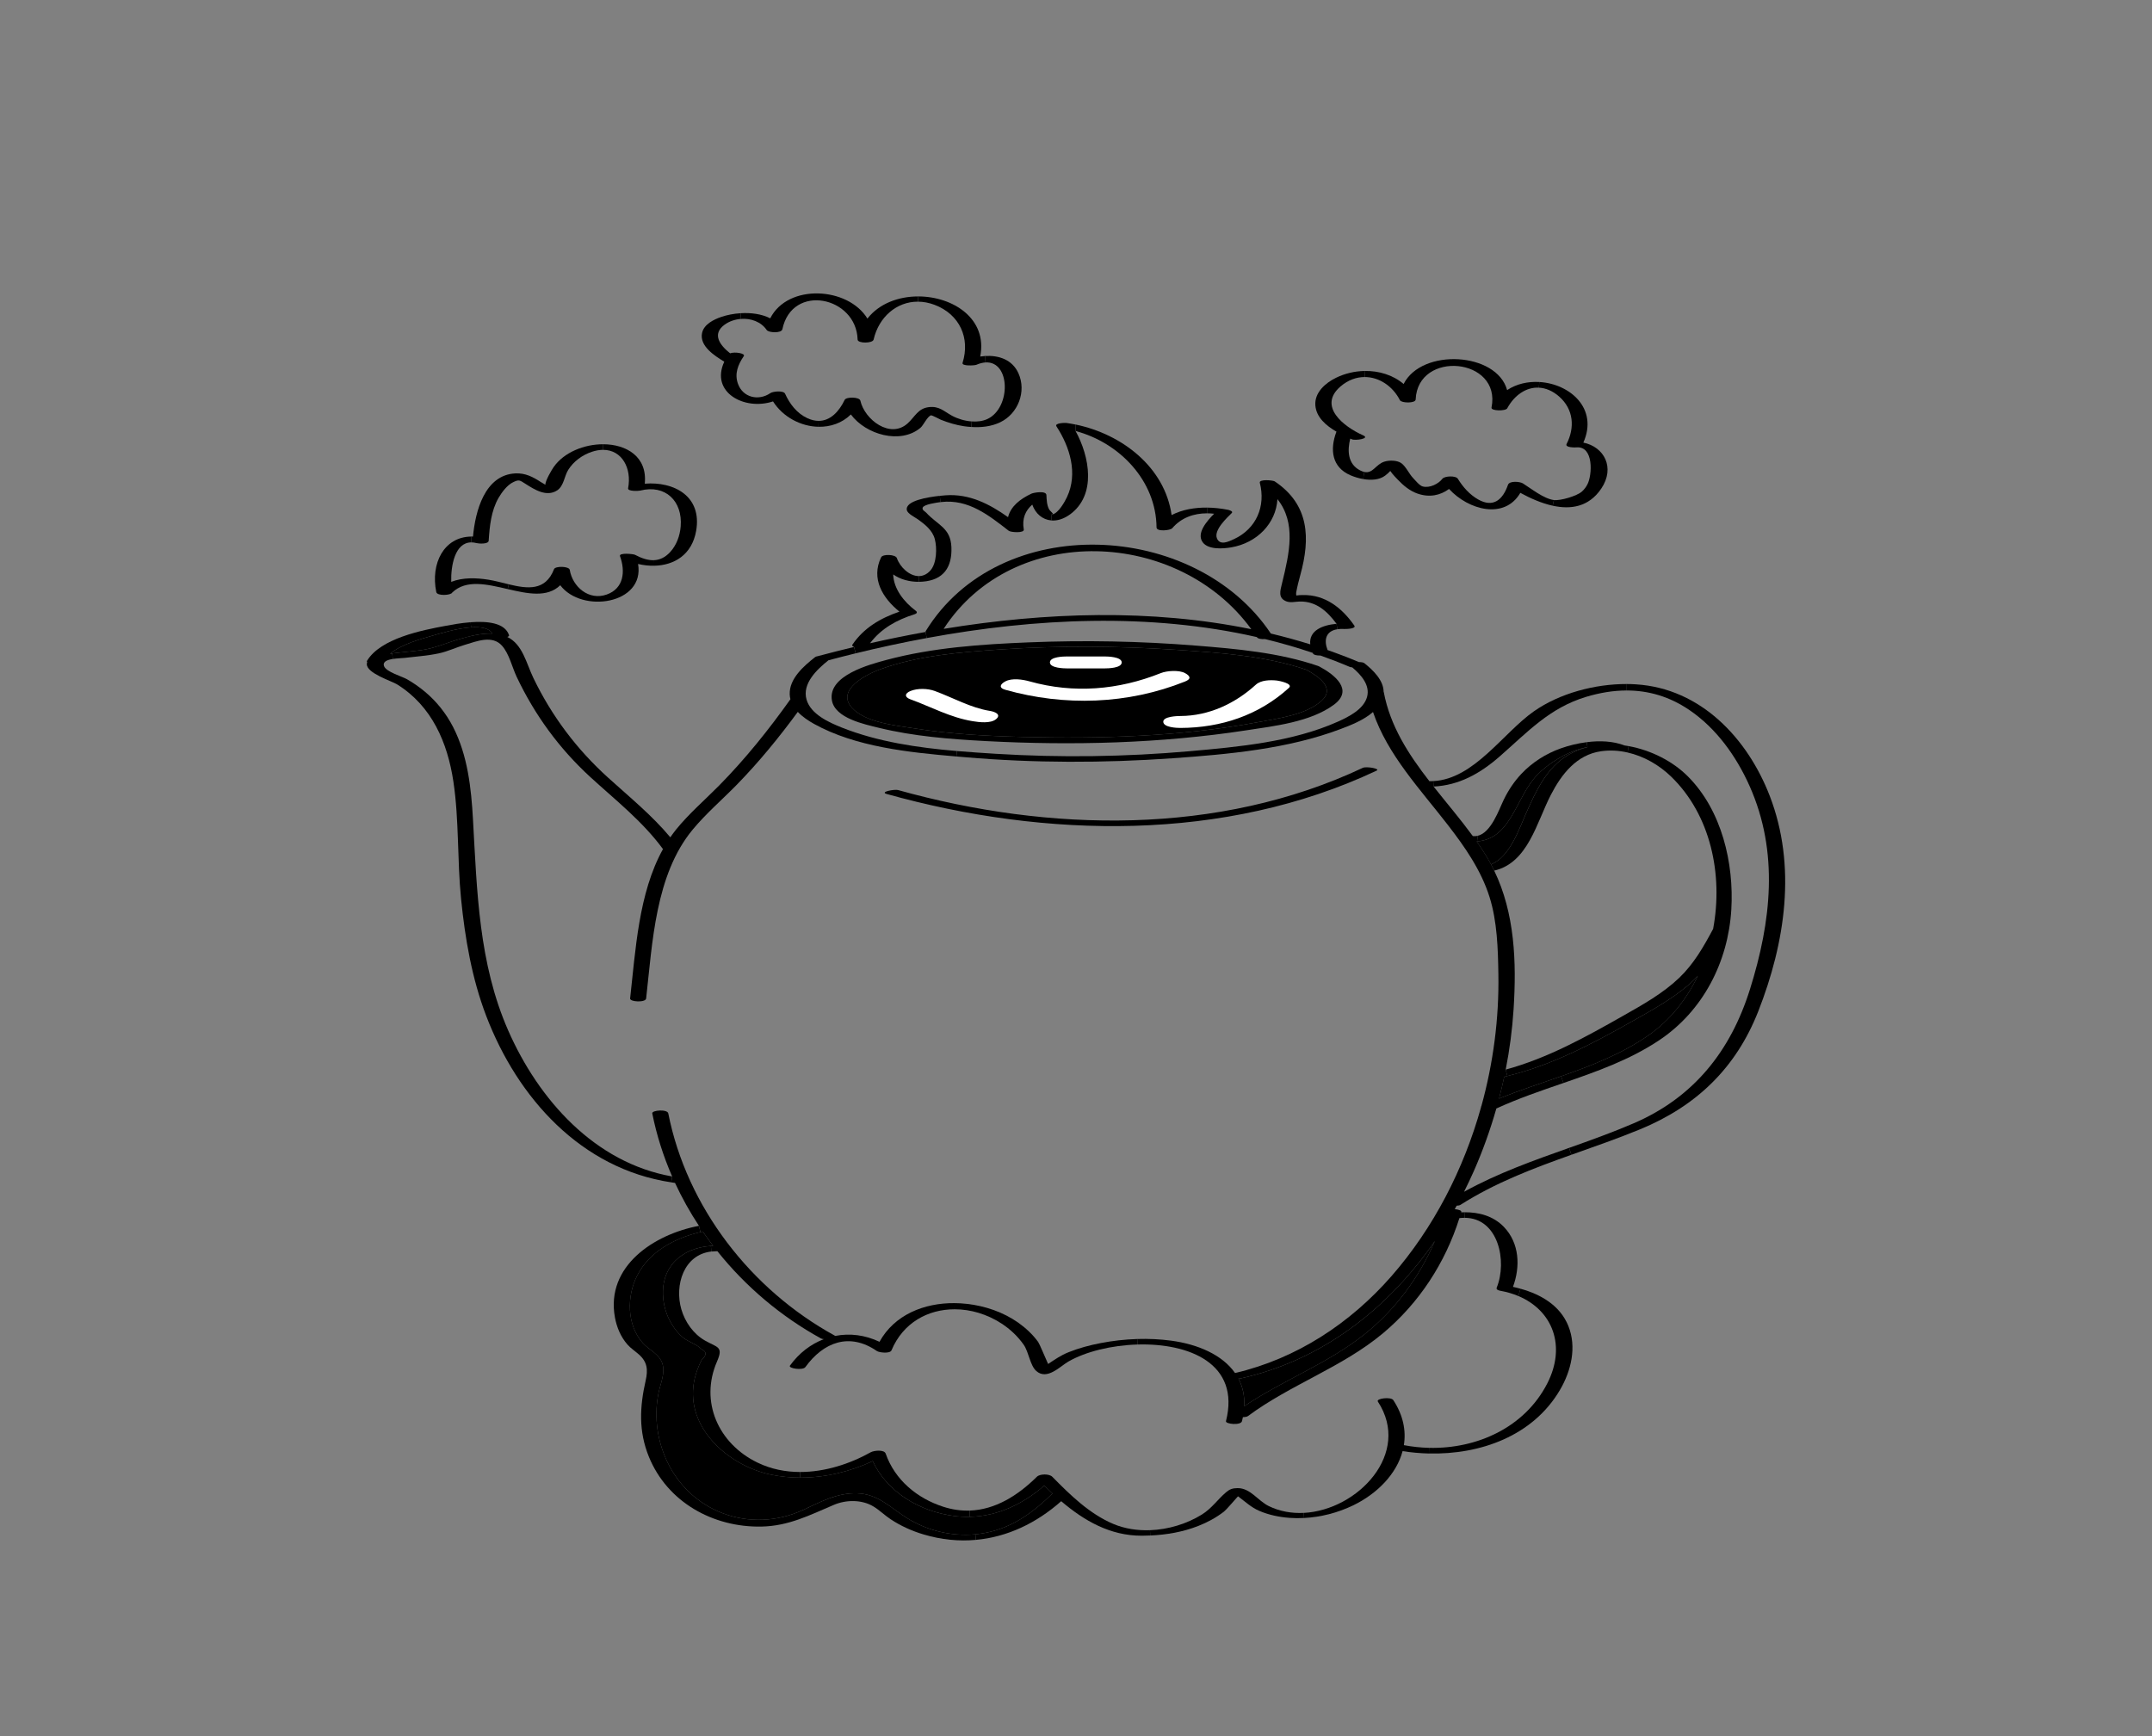 <svg width="176" height="142" viewBox="0 0 176 142" fill="none" xmlns="http://www.w3.org/2000/svg">
<rect x="0" y="0" width="176" height="142" fill="#808080" stroke="none"/>
<path d="M128.295 61.728C126.502 62.75 125.615 64.708 124.815 66.506C124.219 67.845 123.482 70.083 121.943 70.705C121.802 70.442 121.655 70.183 121.494 69.926C121.264 69.555 121.019 69.189 120.766 68.829C120.803 68.827 120.84 68.824 120.878 68.818C123.606 68.541 123.969 65.236 125.69 63.415C126.588 62.464 128.231 61.405 129.826 61.111C129.293 61.248 128.778 61.451 128.295 61.728Z" fill="black"/>
<path d="M138.056 80.592C138.343 80.347 138.605 80.09 138.856 79.821C137.923 81.759 136.576 83.458 134.841 84.671C132.653 86.198 130.181 87.157 127.672 88.036C125.974 88.63 124.255 89.186 122.598 89.86C122.753 89.266 122.894 88.67 123.024 88.07C123.05 88.07 123.075 88.065 123.098 88.059C123.159 88.045 123.219 88.031 123.277 88.013C126.935 87.123 130.23 85.376 133.485 83.54C135.062 82.65 136.668 81.768 138.056 80.592Z" fill="black"/>
<path d="M35.437 51.975C35.952 51.826 37.353 51.392 38.528 51.313C39.322 51.258 40.013 51.367 40.266 51.826C39.356 51.786 38.43 52.029 37.572 52.277C36.524 52.58 35.56 53.022 34.478 53.176C33.681 53.288 32.872 53.339 32.072 53.45C32.015 53.456 31.96 53.465 31.902 53.473C32.867 52.683 34.375 52.277 35.437 51.975Z" fill="black"/>
<path d="M106.827 54.778C107.774 55.289 109.242 56.251 108.094 57.309C106.822 58.483 104.47 58.774 102.853 59.076C96.564 60.252 90.011 60.438 83.628 60.278C80.666 60.207 77.682 60.041 74.755 59.576C73.247 59.336 70.78 59.108 69.675 57.892C68.337 56.413 70.895 55.14 71.992 54.743C75.106 53.61 78.583 53.342 81.864 53.119C86.604 52.803 91.387 52.834 96.127 53.148C99.67 53.385 103.44 53.624 106.827 54.778Z" fill="black"/>
<path d="M117.351 101.509C116.082 104.474 114.114 107.138 111.564 109.164C108.57 111.542 104.924 112.895 101.761 115.019C101.801 114.159 101.629 113.409 101.289 112.764C101.358 112.764 101.419 112.764 101.468 112.749C108.191 111.248 113.575 106.989 117.351 101.509Z" fill="black"/>
<path d="M85.404 121.518C85.625 121.735 85.85 121.949 86.077 122.16C84.486 123.719 82.828 124.949 80.583 125.383C80.315 125.434 80.042 125.471 79.772 125.5C77.809 125.682 75.794 125.194 74.133 124.141C72.798 123.296 71.794 122.2 70.113 122.146C68.524 122.092 67.157 122.814 65.761 123.47C61.326 125.557 56.241 123.647 54.373 119.12C53.697 117.479 53.501 115.652 53.864 113.908C54.022 113.149 54.422 112.304 54.169 111.522C53.918 110.746 53.081 110.423 52.569 109.849C51.247 108.368 51.245 106.01 52.12 104.318C53.127 102.359 55.19 101.266 57.283 100.778C57.346 100.761 57.409 100.747 57.473 100.732C57.746 101.129 58.031 101.52 58.325 101.903L58.143 101.911C55.809 102.071 54.051 103.558 54.232 106.087C54.321 107.317 54.88 108.533 55.809 109.361C56.267 109.767 56.998 109.941 57.395 110.377C57.806 110.56 57.801 110.848 57.378 111.245C57.239 111.513 57.121 111.79 57.021 112.073C56.865 112.507 56.753 112.949 56.704 113.409C56.307 117.054 59.766 119.939 63.065 120.622C63.85 120.784 64.647 120.861 65.445 120.864C67.485 120.867 69.531 120.373 71.376 119.511C72.559 122.063 75.23 123.63 78.016 123.998C78.453 124.055 78.885 124.078 79.311 124.07C81.599 124.018 83.668 123.019 85.404 121.518Z" fill="black"/>
<path d="M133.583 91.892C138.513 89.78 141.538 85.972 143.121 80.915C144.854 75.386 145.51 69.705 143.081 64.276C141.996 61.853 140.367 59.564 138.136 58.057C136.522 56.966 134.812 56.478 133.042 56.478L133.051 55.95C133.301 55.95 133.552 55.959 133.793 55.976C139.101 56.307 142.917 60.397 144.733 65.09C146.958 70.847 146.005 77.101 143.795 82.73C141.973 87.363 138.732 90.477 134.142 92.369C132.277 93.137 130.389 93.788 128.515 94.456L128.328 93.891C130.084 93.268 131.848 92.637 133.583 91.892Z" fill="black"/>
<path d="M136.682 63.532C135.703 62.581 134.451 61.853 133.107 61.551L133.194 61.028C135.041 61.365 136.811 62.27 138.046 63.509C140.815 66.286 141.822 70.61 141.594 74.407C141.335 78.671 139.292 82.693 135.683 85.096C133.283 86.695 130.58 87.651 127.866 88.584L127.671 88.036C130.18 87.157 132.652 86.198 134.84 84.671C136.575 83.458 137.922 81.76 138.855 79.822C138.604 80.09 138.342 80.347 138.055 80.592C136.667 81.768 135.061 82.65 133.484 83.541C130.229 85.376 126.934 87.123 123.276 88.014L123.141 87.488C126.583 86.552 129.708 84.814 132.794 83.061C134.382 82.162 136 81.254 137.326 79.99C138.529 78.843 139.332 77.43 140.107 75.98C140.941 71.518 139.894 66.649 136.682 63.532Z" fill="black"/>
<path d="M129.83 39.612C130.219 38.867 130.36 36.47 128.929 36.595C128.803 36.607 127.974 36.615 128.123 36.316C128.811 34.971 128.696 33.484 127.528 32.448C126.987 31.968 126.411 31.737 125.855 31.709L125.89 31.246C128.379 31.386 130.739 33.404 129.493 36.204C131.171 36.538 132.124 38.231 130.961 39.961C129.948 41.468 128.472 41.69 126.987 41.365L127.087 40.902C127.608 40.971 128.975 40.574 129.387 40.197C129.571 40.029 129.715 39.835 129.83 39.612Z" fill="black"/>
<path d="M129.825 61.111C128.23 61.405 126.587 62.464 125.689 63.415C123.968 65.236 123.605 68.541 120.877 68.818L120.828 68.37C121.956 68.13 122.601 66.198 122.987 65.407C123.361 64.636 123.839 63.917 124.426 63.295C125.312 62.356 126.426 61.648 127.646 61.214C128.291 60.986 129.022 60.8 129.773 60.706L129.825 61.111Z" fill="black"/>
<path d="M129.776 60.706C130.833 60.569 131.926 60.615 132.862 60.974C132.974 60.992 133.083 61.009 133.195 61.029L133.109 61.551C132.401 61.388 131.67 61.345 130.942 61.448C128.939 61.731 127.704 63.335 126.841 65.005C125.669 67.265 124.976 70.574 122.201 71.213L121.945 70.705C123.485 70.083 124.222 67.845 124.818 66.506C125.618 64.708 126.504 62.75 128.297 61.728C128.781 61.451 129.296 61.248 129.828 61.111L129.776 60.706Z" fill="black"/>
<path d="M125.456 58.177C127.557 56.707 130.437 55.942 133.048 55.95L133.039 56.478C131.954 56.478 130.849 56.661 129.724 56.998C126.731 57.897 124.938 59.872 122.661 61.864C121.041 63.283 119.328 64.234 117.242 64.336L117.219 63.891C120.569 63.72 122.926 59.946 125.456 58.177Z" fill="black"/>
<path d="M124.183 106.011C123.734 105.822 123.242 105.677 122.707 105.58C122.58 105.557 122.339 105.491 122.408 105.323C123.285 103.162 122.549 99.611 119.774 99.611L119.766 99.157C120.957 99.149 122.123 99.454 122.992 100.353C124.275 101.681 124.35 103.613 123.737 105.26C123.942 105.303 124.146 105.354 124.347 105.411L124.183 106.011Z" fill="black"/>
<path d="M127.57 113.709C125.356 117.465 121.054 118.989 116.863 118.889L116.875 118.427C120.777 118.521 124.683 116.774 126.536 113.172C128.102 110.132 127.014 107.207 124.182 106.011L124.346 105.411C126.015 105.871 127.581 106.773 128.26 108.442C128.971 110.184 128.496 112.142 127.57 113.709Z" fill="black"/>
<path d="M124.551 39.541C125.25 39.981 126.246 40.788 127.086 40.903L126.985 41.365C126.07 41.165 125.155 40.757 124.34 40.312C123.06 42.515 120.11 41.736 118.51 39.995C117.784 40.529 116.904 40.708 115.94 40.377C115.298 40.157 114.768 39.709 114.311 39.227C114.239 39.153 113.867 38.779 113.706 38.522C113.585 38.659 113.392 38.819 113.289 38.899C112.811 39.261 112.129 39.295 111.484 39.184L111.576 38.605C112.293 38.759 112.506 37.98 113.231 37.757C113.617 37.637 114.242 37.64 114.584 37.871C114.97 38.128 115.243 38.767 115.574 39.107C115.764 39.304 116.098 39.727 116.36 39.792C116.927 39.938 117.638 39.584 117.966 39.161C118.15 38.927 119.062 38.89 119.229 39.161C119.646 39.838 120.185 40.452 120.887 40.851C122.139 41.562 122.91 40.863 123.33 39.655C123.451 39.31 124.306 39.387 124.551 39.541Z" fill="black"/>
<path d="M123.259 31.908C124.036 31.394 124.972 31.192 125.89 31.246L125.855 31.708C124.828 31.657 123.861 32.308 123.268 33.398C123.139 33.638 121.924 33.623 121.982 33.338C122.816 29.253 115.952 28.605 115.779 32.676C115.768 33.001 114.62 32.978 114.493 32.736C113.889 31.56 112.775 30.84 111.612 30.84L111.598 30.344C112.766 30.321 113.923 30.669 114.795 31.409C116.28 28.46 122.41 28.797 123.259 31.908Z" fill="black"/>
<path d="M114.814 118.208H114.82C115.496 118.336 116.187 118.41 116.875 118.427L116.863 118.89C116.138 118.873 115.415 118.807 114.71 118.696C114.21 120.571 112.632 122.189 110.638 123.146C109.398 123.739 108.028 124.096 106.646 124.165L106.629 123.748C111.047 123.52 115.464 118.873 112.687 114.642C112.52 114.388 113.755 114.229 113.951 114.523C114.768 115.77 115.004 117.032 114.814 118.208Z" fill="black"/>
<path d="M111.219 38.467C111.352 38.536 111.47 38.581 111.579 38.604L111.487 39.184C111.11 39.121 110.747 39.004 110.448 38.876C108.917 38.216 108.759 36.778 109.285 35.347C109.291 35.336 109.3 35.325 109.308 35.313C108.448 34.814 107.653 34.132 107.576 33.164C107.492 32.111 108.399 31.323 109.268 30.9C109.993 30.546 110.799 30.358 111.599 30.344L111.614 30.84C110.943 30.84 110.255 31.077 109.639 31.605C107.737 33.235 109.915 34.916 111.487 35.61C112.086 35.876 110.839 36.055 110.56 35.933C110.52 35.916 110.474 35.895 110.431 35.876C110.186 36.832 110.212 37.939 111.219 38.467Z" fill="black"/>
<path d="M106.279 49.203C105.922 49.212 105.545 49.323 105.197 49.186C104.512 48.915 104.696 48.335 104.846 47.727C105.471 45.187 106.009 42.769 104.475 40.828C104.357 42.809 102.806 44.413 100.69 44.773C100.037 44.884 98.825 44.981 98.365 44.359C97.815 43.611 98.73 42.598 99.297 42.021C99.102 41.998 98.909 41.987 98.716 41.987L98.722 41.519C99.309 41.525 99.893 41.593 100.443 41.702C100.5 41.713 100.883 41.819 100.742 41.959C100.359 42.344 99.254 43.352 99.525 44.031C99.772 44.65 100.48 44.302 100.935 44.091C102.765 43.234 103.525 41.393 103.033 39.489C102.952 39.178 104.109 39.278 104.253 39.375C107.085 41.276 107.177 44.017 106.348 47.025C106.219 47.496 106.101 47.958 106.012 48.441C105.994 48.521 106 48.621 106.017 48.709C106.193 48.683 106.371 48.669 106.553 48.672C108.386 48.635 109.759 49.728 110.76 51.167C110.953 51.444 110.047 51.452 109.955 51.447C109.736 51.435 109.543 51.441 109.376 51.469L109.307 51.024C108.556 50.008 107.643 49.163 106.279 49.203Z" fill="black"/>
<path d="M103.767 123.191C104.668 123.63 105.649 123.796 106.631 123.747L106.648 124.164C106.259 124.187 105.868 124.184 105.479 124.155C104.628 124.093 103.781 123.919 102.996 123.585C102.308 123.291 101.816 122.805 101.249 122.391C100.909 122.765 100.302 123.482 100.109 123.636C99.47 124.133 98.756 124.518 98.002 124.815C96.753 125.306 95.415 125.54 94.071 125.597L94.051 125.163C95.553 125.109 97.067 124.644 98.287 123.887C99.099 123.385 99.571 122.663 100.259 122.072C100.561 121.812 100.8 121.724 101.217 121.721C102.27 121.718 102.872 122.754 103.767 123.191Z" fill="black"/>
<path d="M98.714 41.987C97.641 41.987 96.613 42.338 95.874 43.203C95.715 43.392 94.59 43.506 94.587 43.143C94.553 39.321 91.571 36.216 87.965 35.254L87.974 34.726C91.778 35.516 95.266 38.222 95.819 42.13C96.688 41.679 97.71 41.51 98.72 41.519L98.714 41.987Z" fill="black"/>
<path d="M87.501 42.081C86.977 42.461 86.454 42.609 85.984 42.572L86.004 42.073C86.022 42.073 86.036 42.073 86.053 42.073C86.551 42.01 87.092 41.022 87.262 40.66C88.172 38.727 87.504 36.567 86.402 34.874C86.22 34.597 87.101 34.58 87.207 34.594C87.464 34.632 87.72 34.674 87.973 34.728L87.965 35.257C89.113 37.34 89.697 40.489 87.501 42.084V42.081Z" fill="black"/>
<path d="M91.061 124.655C91.985 125.043 93.016 125.2 94.049 125.163L94.069 125.597C93.842 125.608 93.611 125.614 93.381 125.614C90.791 125.622 88.664 124.387 86.79 122.791C84.761 124.589 82.378 125.722 79.811 125.954L79.771 125.5C80.041 125.471 80.315 125.434 80.582 125.383C82.827 124.949 84.485 123.719 86.077 122.16C85.849 121.949 85.625 121.735 85.403 121.518C83.668 123.019 81.599 124.018 79.31 124.07L79.305 123.559C81.391 123.487 83.233 122.34 84.799 120.793C85.049 120.545 85.812 120.539 86.062 120.793C87.53 122.286 89.096 123.824 91.061 124.655Z" fill="black"/>
<path d="M81.912 108.26C80.73 107.489 79.377 107.092 78.07 107.092L78.076 106.59C78.404 106.593 78.732 106.613 79.06 106.65C80.56 106.815 82.053 107.323 83.285 108.194C83.901 108.631 84.457 109.153 84.903 109.761C85.015 109.915 85.458 110.994 85.72 111.568C86.25 111.217 86.756 110.857 87.389 110.606C88.23 110.269 89.116 110.032 90.003 109.861C90.99 109.67 92 109.556 93.013 109.524L93.03 109.975C90.906 110.038 88.791 110.555 87.378 111.368C86.704 111.753 85.634 112.929 84.75 112.139C84.241 111.685 84.14 110.595 83.726 109.998C83.242 109.307 82.621 108.722 81.912 108.26Z" fill="black"/>
<path d="M81.801 34.54C81.076 34.888 80.247 34.979 79.441 34.925L79.467 34.471C79.922 34.506 80.374 34.451 80.757 34.272C82.696 33.364 82.653 29.522 80.598 29.645L80.561 29.119C81.68 29.051 82.786 29.41 83.292 30.529C83.966 32.019 83.266 33.838 81.801 34.54Z" fill="black"/>
<path d="M80.166 29.162C80.298 29.142 80.43 29.128 80.563 29.119L80.6 29.645C80.373 29.659 80.12 29.722 79.843 29.842C79.717 29.896 78.635 29.967 78.724 29.679C79.36 27.641 78.479 25.709 76.436 24.935C75.978 24.761 75.52 24.678 75.086 24.675L75.095 24.247C77.932 24.247 80.784 26.065 80.166 29.162Z" fill="black"/>
<path d="M82.512 43.425C80.866 42.149 79.211 40.808 76.972 41.065C76.957 41.068 76.94 41.068 76.92 41.071L76.859 40.557C77.072 40.534 77.242 40.52 77.334 40.514C79.28 40.371 80.926 41.227 82.443 42.301C82.662 41.416 83.424 40.816 84.359 40.377C84.544 40.291 85.562 40.114 85.58 40.491C85.6 40.871 85.611 41.307 85.796 41.65C85.899 41.844 86.239 42.044 86.055 42.069C86.037 42.069 86.023 42.069 86.006 42.069L85.986 42.569C85.275 42.512 84.688 42.029 84.423 41.273C83.867 41.764 83.571 42.404 83.729 43.308C83.787 43.628 82.662 43.539 82.512 43.422V43.425Z" fill="black"/>
<path d="M102.338 51.466C96.386 43.288 82.891 42.646 77.175 51.438C85.507 50.07 94.15 49.788 102.338 51.466ZM101.759 115.019C104.922 112.895 108.569 111.542 111.562 109.164C114.112 107.138 116.08 104.475 117.35 101.509C113.574 106.989 108.189 111.248 101.466 112.749C101.417 112.761 101.356 112.764 101.287 112.764C101.627 113.409 101.8 114.16 101.759 115.019ZM119.733 97.484C122.481 95.963 125.397 94.932 128.326 93.891L128.513 94.456C125.388 95.569 122.303 96.731 119.436 98.555C119.373 98.595 119.261 98.615 119.131 98.62L118.976 98.903C119.275 98.929 119.543 99.017 119.511 99.126C119.508 99.137 119.502 99.148 119.499 99.163C119.589 99.16 119.675 99.157 119.764 99.157L119.773 99.611C119.641 99.611 119.499 99.619 119.356 99.636C118.202 103.293 116.069 106.578 113.102 109.059C109.766 111.847 105.538 113.249 102.062 115.829C101.984 115.886 101.826 115.912 101.65 115.915C101.627 116.023 101.604 116.132 101.575 116.243C101.48 116.617 100.205 116.483 100.266 116.243C101.46 111.525 97.235 109.852 93.028 109.975L93.01 109.524C93.934 109.495 94.858 109.538 95.77 109.658C97.94 109.946 99.955 110.803 101.008 112.307C106.053 111.128 110.437 108.234 113.815 104.366C117.249 100.43 119.712 95.635 121.128 90.56C121.111 90.537 121.117 90.514 121.151 90.488C122.13 86.957 122.605 83.292 122.544 79.69C122.513 77.618 122.447 75.354 121.819 73.368C121.137 71.19 119.805 69.277 118.42 67.488C116.167 64.57 113.482 61.753 112.29 58.239C111.542 58.902 110.465 59.321 109.631 59.635C105.319 61.262 100.467 61.699 95.903 62.022C90.262 62.418 84.566 62.421 78.931 61.936C78.695 61.916 78.459 61.896 78.22 61.876L78.257 61.431C79.325 61.522 80.387 61.59 81.429 61.656C86.707 61.982 92.032 61.91 97.298 61.445C101.308 61.091 105.705 60.686 109.418 59.027C110.298 58.63 111.513 58.028 111.801 57.018C112.077 56.039 111.3 55.18 110.589 54.586C110.511 54.58 110.445 54.572 110.402 54.554C109.605 54.215 108.802 53.907 107.99 53.618C107.711 53.627 107.435 53.573 107.374 53.441C107.369 53.427 107.363 53.416 107.357 53.401C106.076 52.968 104.776 52.593 103.466 52.274C103.178 52.294 102.879 52.254 102.793 52.12C102.793 52.117 102.793 52.114 102.793 52.111C94.026 50.116 84.704 50.544 75.791 52.191L75.699 51.692C75.693 51.672 75.693 51.649 75.707 51.626C81.754 41.773 97.736 42.555 103.935 51.82C105.02 52.08 106.094 52.371 107.159 52.705C107.038 51.577 108.146 51.129 109.308 51.024L109.377 51.469C108.422 51.617 108.258 52.357 108.577 53.173C109.441 53.473 110.296 53.801 111.139 54.155C111.332 54.155 111.507 54.183 111.585 54.246C112.31 54.826 113.148 55.639 113.159 56.584C113.162 56.593 113.168 56.601 113.171 56.61C113.695 59.395 115.194 61.699 116.901 63.897C117.01 63.9 117.116 63.897 117.223 63.891L117.246 64.336C118.317 65.689 119.445 67.011 120.452 68.387C120.472 68.387 120.492 68.387 120.513 68.39C120.622 68.398 120.728 68.39 120.832 68.37L120.881 68.818C120.844 68.823 120.806 68.826 120.769 68.829C121.022 69.189 121.267 69.554 121.497 69.925C121.658 70.182 121.805 70.442 121.946 70.704L122.202 71.213C123.891 74.706 124.035 78.691 123.788 82.553C123.681 84.209 123.465 85.858 123.143 87.488L123.278 88.013C123.221 88.031 123.16 88.045 123.1 88.059C123.077 88.065 123.051 88.07 123.025 88.07C122.896 88.67 122.755 89.266 122.599 89.86C124.257 89.187 125.975 88.63 127.673 88.036L127.869 88.584C126.012 89.224 124.15 89.855 122.378 90.671C121.88 92.421 121.264 94.139 120.53 95.803C120.279 96.371 120.012 96.93 119.735 97.484H119.733Z" fill="black"/>
<path d="M77.811 44.761C77.874 46.4 77.166 47.453 75.44 47.578C75.345 47.587 75.247 47.59 75.152 47.59L75.143 47.122C75.477 47.122 75.814 46.982 76.105 46.648C76.611 46.066 76.643 44.821 76.453 44.096C76.266 43.385 75.664 42.909 75.097 42.498C74.878 42.335 74.225 42.029 74.165 41.724C74.015 40.956 75.894 40.659 76.861 40.557L76.922 41.07C76.614 41.11 75.558 41.253 75.463 41.521C75.391 41.727 75.635 41.81 75.751 41.935C76.683 42.957 77.748 43.163 77.811 44.761Z" fill="black"/>
<path d="M73.446 64.622C85.796 68.076 99.668 68.359 111.454 62.807C111.747 62.667 112.927 62.875 112.582 63.035C100.166 68.887 85.531 68.581 72.52 64.945C71.912 64.773 73.164 64.542 73.446 64.622Z" fill="black"/>
<path d="M73.049 46.985C73.089 48.161 73.912 49.222 74.905 49.967C75.06 50.082 74.962 50.193 74.804 50.241C73.336 50.704 72.073 51.4 71.155 52.616C72.654 52.277 74.171 51.965 75.699 51.691L75.791 52.191C73.831 52.551 71.891 52.973 69.981 53.438L69.854 52.919C69.73 52.87 69.664 52.807 69.71 52.736C70.645 51.355 72.015 50.558 73.561 50.03C72.182 48.917 71.221 47.333 72.061 45.586C72.2 45.298 73.244 45.349 73.348 45.646C73.607 46.391 74.375 47.122 75.144 47.122L75.152 47.59C74.384 47.595 73.636 47.398 73.049 46.985Z" fill="black"/>
<path d="M102.854 59.076C104.472 58.773 106.823 58.482 108.095 57.309C109.243 56.25 107.775 55.288 106.829 54.777C103.441 53.624 99.671 53.384 96.128 53.147C91.388 52.833 86.605 52.802 81.865 53.119C78.584 53.341 75.107 53.61 71.993 54.743C70.897 55.14 68.338 56.413 69.676 57.891C70.781 59.107 73.248 59.336 74.756 59.575C77.683 60.041 80.667 60.206 83.629 60.278C90.012 60.437 96.566 60.252 102.854 59.076ZM109.088 57.646C107.165 59.064 104.204 59.387 101.922 59.738C94.919 60.811 87.695 60.991 80.63 60.617C77.703 60.46 74.721 60.229 71.869 59.53C70.71 59.244 68.286 58.75 68.036 57.286C67.69 55.242 71.153 54.34 72.528 53.972C76.29 52.967 80.27 52.699 84.15 52.542C88.7 52.357 93.273 52.442 97.815 52.808C101.139 53.073 104.627 53.381 107.799 54.472C107.845 54.486 107.876 54.5 107.902 54.517C109.171 55.194 110.725 56.438 109.088 57.646Z" fill="black"/>
<path d="M75.951 33.304C76.812 33.196 77.166 33.627 77.862 34.006C78.317 34.252 78.893 34.431 79.466 34.471L79.44 34.925C79.235 34.914 79.031 34.891 78.832 34.862C78.182 34.765 77.549 34.574 76.939 34.329C76.884 34.306 76.216 33.952 76.141 33.972C75.842 34.06 75.525 34.783 75.281 34.991C73.652 36.367 70.814 35.556 69.588 33.901C68.863 34.614 67.907 34.928 66.938 34.908L66.952 34.426C67.922 34.426 68.633 33.644 69.079 32.71C69.208 32.445 70.296 32.459 70.365 32.773C70.711 34.323 72.809 35.93 74.239 34.623C74.832 34.083 75.076 33.413 75.951 33.304Z" fill="black"/>
<path d="M79.306 123.559L79.312 124.07C78.886 124.078 78.454 124.056 78.016 123.998C75.231 123.63 72.56 122.063 71.377 119.511C69.532 120.373 67.486 120.867 65.445 120.864L65.451 120.402C67.457 120.402 69.492 119.751 71.216 118.786C71.463 118.647 72.312 118.544 72.436 118.901C73.184 121.044 74.998 122.554 77.144 123.245C77.893 123.485 78.612 123.582 79.306 123.559Z" fill="black"/>
<path d="M70.942 26.059C71.909 24.818 73.497 24.247 75.092 24.247L75.083 24.675C73.328 24.661 71.868 25.94 71.448 27.775C71.373 28.1 70.147 28.103 70.139 27.775C70.038 24.258 64.78 23.139 63.986 26.93C63.916 27.27 62.863 27.227 62.702 26.99C62.241 26.316 61.41 26.022 60.598 26.085L60.566 25.62C61.407 25.566 62.285 25.677 62.993 26.037C64.437 23.185 69.347 23.453 70.942 26.059Z" fill="black"/>
<path d="M60.355 31.395C60.752 32.505 62.024 32.827 63.011 32.151C63.218 32.011 64.079 31.923 64.208 32.205C64.585 33.036 65.164 33.801 66.019 34.2C66.353 34.357 66.666 34.426 66.954 34.426L66.94 34.908C65.506 34.88 64.041 34.123 63.221 32.833C60.902 33.609 58.064 32.102 59.235 29.585C58.467 29.114 57.183 28.309 57.419 27.23C57.572 26.528 58.369 26.134 58.988 25.923C59.451 25.766 60.001 25.654 60.568 25.62L60.599 26.085C60.122 26.12 59.65 26.277 59.267 26.553C58.185 27.336 58.898 28.258 59.713 28.9C60.093 28.751 60.976 28.908 60.835 29.12C60.355 29.83 60.055 30.567 60.355 31.395Z" fill="black"/>
<path d="M65.444 120.865C64.647 120.862 63.85 120.785 63.064 120.623C59.766 119.94 56.307 117.055 56.704 113.41C56.753 112.95 56.865 112.508 57.02 112.074C57.121 111.791 57.239 111.514 57.377 111.246C57.8 110.849 57.806 110.561 57.395 110.378C56.997 109.941 56.266 109.767 55.809 109.362C54.879 108.534 54.321 107.318 54.232 106.088C54.05 103.559 55.809 102.072 58.143 101.912L58.169 102.369C55.921 102.626 55.15 105.123 55.725 107.101C56.028 108.138 56.707 109.111 57.659 109.653C58.681 110.233 59.182 110.124 58.641 111.366C57.213 114.643 58.742 118.085 61.959 119.638C63.064 120.172 64.253 120.403 65.45 120.403L65.444 120.865Z" fill="black"/>
<path d="M67.376 109.536C67.284 109.527 67.203 109.513 67.154 109.485C63.888 107.695 60.986 105.243 58.67 102.343C58.629 102.343 58.583 102.349 58.537 102.349C58.411 102.349 58.29 102.357 58.172 102.369L58.146 101.912L58.327 101.903C58.034 101.521 57.749 101.13 57.475 100.733C57.412 100.747 57.349 100.762 57.285 100.779L57.164 100.268C56.425 99.146 55.769 97.973 55.207 96.757C55.104 96.743 55 96.728 54.899 96.711L54.971 96.229C54.252 94.576 53.699 92.849 53.345 91.071C53.294 90.806 54.583 90.706 54.655 91.071C56.18 98.749 61.412 105.488 68.285 109.256C68.294 109.262 68.299 109.268 68.308 109.273C69.494 109.039 70.749 109.191 71.929 109.753C73.155 107.535 75.581 106.567 78.076 106.59L78.07 107.093C75.906 107.093 73.863 108.177 72.91 110.452C72.789 110.741 71.906 110.638 71.713 110.506C69.468 108.957 67.335 109.793 65.87 111.819C65.657 112.116 64.443 111.928 64.607 111.7C65.352 110.669 66.317 109.941 67.376 109.536Z" fill="black"/>
<path d="M50.291 107.755C49.525 103.544 53.517 100.953 57.163 100.268L57.284 100.779C55.192 101.267 53.128 102.36 52.121 104.318C51.246 106.011 51.249 108.368 52.57 109.85C53.082 110.423 53.92 110.746 54.17 111.522C54.423 112.304 54.023 113.149 53.865 113.909C53.502 115.653 53.698 117.479 54.374 119.121C56.242 123.648 61.328 125.557 65.763 123.471C67.159 122.814 68.526 122.092 70.114 122.146C71.795 122.201 72.8 123.297 74.135 124.142C75.796 125.195 77.81 125.683 79.773 125.5L79.813 125.954C78.435 126.083 77.001 125.946 75.539 125.512C74.584 125.229 73.66 124.812 72.831 124.261C72.351 123.945 71.93 123.522 71.438 123.225C70.483 122.646 69.196 122.663 68.189 123.094C66.203 123.939 64.496 124.821 62.28 124.867C58.323 124.946 54.579 122.868 53.068 119.155C52.216 117.057 52.317 115.076 52.806 112.918C53.002 112.048 52.953 111.402 52.236 110.775C51.922 110.498 51.589 110.289 51.309 109.97C50.765 109.347 50.437 108.56 50.291 107.755Z" fill="black"/>
<path d="M55.67 43.057C55.837 40.999 54.427 39.6 52.355 40.129C52.237 40.16 51.316 40.211 51.37 39.934C51.678 38.313 50.878 36.795 49.324 36.795L49.333 36.338C51.238 36.344 52.956 37.357 52.732 39.563C55.115 39.369 57.432 40.58 56.934 43.422C56.591 45.38 55.135 46.243 53.506 46.274L53.497 45.82C53.958 45.797 54.395 45.603 54.807 45.158C55.331 44.59 55.61 43.816 55.67 43.057Z" fill="black"/>
<path d="M52.184 46.129C52.751 49.428 47.584 50.199 45.82 47.87C44.75 48.909 43.144 48.561 41.523 48.184L41.613 47.796C43.129 48.158 44.609 48.367 45.311 46.554C45.414 46.286 46.546 46.306 46.597 46.614C46.825 47.995 48.151 49.146 49.614 48.632C51.032 48.133 51.153 46.72 50.707 45.492C50.598 45.187 51.795 45.31 51.928 45.378C52.474 45.666 53.001 45.846 53.499 45.821L53.508 46.274C53.073 46.283 52.627 46.234 52.184 46.129Z" fill="black"/>
<path d="M38.684 43.888C38.874 41.818 39.639 38.844 42.155 38.721C42.949 38.684 43.574 39.001 44.218 39.421C44.316 39.486 44.48 39.563 44.604 39.652C44.578 39.349 45.119 38.433 45.277 38.208C46.126 36.989 47.79 36.335 49.333 36.338L49.324 36.795C49.042 36.795 48.737 36.846 48.406 36.954C47.626 37.214 46.903 37.739 46.469 38.439C46.149 38.953 46.115 39.752 45.568 40.111C44.702 40.676 43.717 40.046 43.001 39.592C42.506 39.281 42.463 39.201 41.973 39.438C41.481 39.672 41.038 40.268 40.773 40.725C40.166 41.784 40.045 43.034 39.967 44.227C39.947 44.524 39.15 44.47 38.983 44.424C38.828 44.382 38.681 44.364 38.546 44.364L38.531 43.888C38.58 43.885 38.632 43.885 38.684 43.888Z" fill="black"/>
<path d="M36.903 47.593C37.85 47.227 38.926 47.253 39.968 47.421C40.495 47.507 41.056 47.661 41.611 47.795L41.522 48.184C39.83 47.792 38.123 47.373 36.984 48.469C36.895 48.697 35.749 48.769 35.68 48.426C35.202 46.077 36.31 43.919 38.532 43.888L38.546 44.364C37.211 44.364 36.866 46.257 36.903 47.593Z" fill="black"/>
<path d="M34.476 53.176C35.559 53.022 36.523 52.58 37.57 52.277C38.428 52.029 39.355 51.786 40.264 51.826C40.011 51.367 39.32 51.258 38.526 51.312L38.494 50.896C39.838 50.796 41.297 50.927 41.634 51.963C41.651 52.015 41.591 52.063 41.49 52.1C42.745 52.703 43.041 54.25 43.626 55.463C45.134 58.591 47.177 61.3 49.759 63.632C51.506 65.213 53.316 66.686 54.821 68.487C54.971 68.276 55.12 68.065 55.284 67.862C56.343 66.552 57.639 65.442 58.819 64.246C60.966 62.065 62.874 59.684 64.644 57.195C64.612 57.067 64.592 56.936 64.586 56.796C64.54 55.511 65.746 54.469 66.661 53.75C66.704 53.713 66.779 53.69 66.868 53.676C66.88 53.673 66.886 53.67 66.897 53.667C67.873 53.408 68.857 53.156 69.85 52.919L69.977 53.439C69.231 53.622 68.492 53.813 67.755 54.007C66.828 54.743 65.585 55.908 65.962 57.221C66.31 58.428 67.798 59.093 68.86 59.516C71.799 60.681 75.053 61.157 78.257 61.431L78.219 61.877C74.348 61.543 69.971 61.1 66.569 59.208C66.114 58.954 65.625 58.631 65.248 58.229C63.714 60.321 62.071 62.33 60.255 64.191C59.06 65.413 57.745 66.538 56.654 67.854C53.586 71.553 53.359 77.136 52.844 81.669C52.804 82.023 51.503 81.957 51.534 81.669C51.978 77.761 52.217 73.06 54.222 69.452C52.544 67.168 50.346 65.453 48.268 63.549C45.724 61.212 43.732 58.477 42.256 55.363C41.879 54.566 41.651 53.493 41.064 52.825C40.267 51.918 38.978 52.457 38.013 52.745C37.294 52.959 36.626 53.285 35.889 53.442C34.966 53.639 34.013 53.702 33.078 53.813C32.87 53.836 32.485 53.844 32.134 53.899L32.07 53.45C32.87 53.339 33.679 53.288 34.476 53.176Z" fill="black"/>
<path d="M35.437 51.974C34.375 52.277 32.867 52.682 31.902 53.473C31.96 53.464 32.015 53.456 32.072 53.45L32.136 53.898C31.678 53.97 31.278 54.118 31.41 54.489C31.583 54.963 32.898 55.334 33.284 55.557C33.808 55.856 34.303 56.202 34.766 56.59C35.719 57.389 36.49 58.365 37.057 59.467C38.251 61.794 38.539 64.462 38.683 67.031C39.014 72.911 39.149 78.783 41.558 84.277C44.042 89.941 48.635 95.113 54.97 96.229L54.898 96.711C47.521 95.598 42.329 89.809 39.765 83.099C38.591 80.024 38.033 76.767 37.707 73.511C37.388 70.322 37.555 67.1 37.08 63.926C36.602 60.743 35.319 57.746 32.475 55.979C32.015 55.694 30.003 55.077 30 54.327C30 54.267 30.012 54.212 30.032 54.161C30.003 54.127 29.991 54.092 30.017 54.052C31.122 52.217 34.516 51.546 36.438 51.192C36.89 51.107 37.67 50.958 38.496 50.895L38.528 51.312C37.353 51.392 35.952 51.826 35.437 51.974Z" fill="black"/>
<path d="M87.272 54.672H90.334C90.625 54.672 91.738 54.649 91.738 54.183C91.738 53.718 90.579 53.695 90.334 53.695H87.272C86.981 53.695 85.867 53.718 85.867 54.183C85.867 54.649 87.027 54.672 87.272 54.672Z" fill="white"/>
<path d="M82.223 56.422C87.067 57.786 92.236 57.62 96.918 55.745C97.454 55.531 97.344 55.291 96.918 55.057C96.435 54.792 95.433 54.857 94.935 55.057C91.476 56.441 87.815 56.75 84.206 55.734C83.636 55.574 82.773 55.443 82.223 55.734C81.835 55.939 81.622 56.253 82.223 56.422Z" fill="white"/>
<path d="M74.467 57.204C76.165 57.826 77.748 58.699 79.553 58.99C80.079 59.076 81.026 59.199 81.472 58.816C81.919 58.434 81.349 58.211 80.969 58.151C79.371 57.895 77.953 57.069 76.45 56.519C75.872 56.307 75.043 56.285 74.467 56.519C73.993 56.71 73.947 57.015 74.467 57.207V57.204Z" fill="white"/>
<path d="M96.542 59.542C99.86 59.53 102.951 58.508 105.412 56.265C105.804 55.908 104.563 55.68 104.434 55.665C103.893 55.608 103.136 55.617 102.707 56.005C101.012 57.549 98.87 58.557 96.542 58.565C96.283 58.565 95.1 58.6 95.138 59.053C95.175 59.507 96.26 59.542 96.542 59.542Z" fill="white"/>
</svg>
